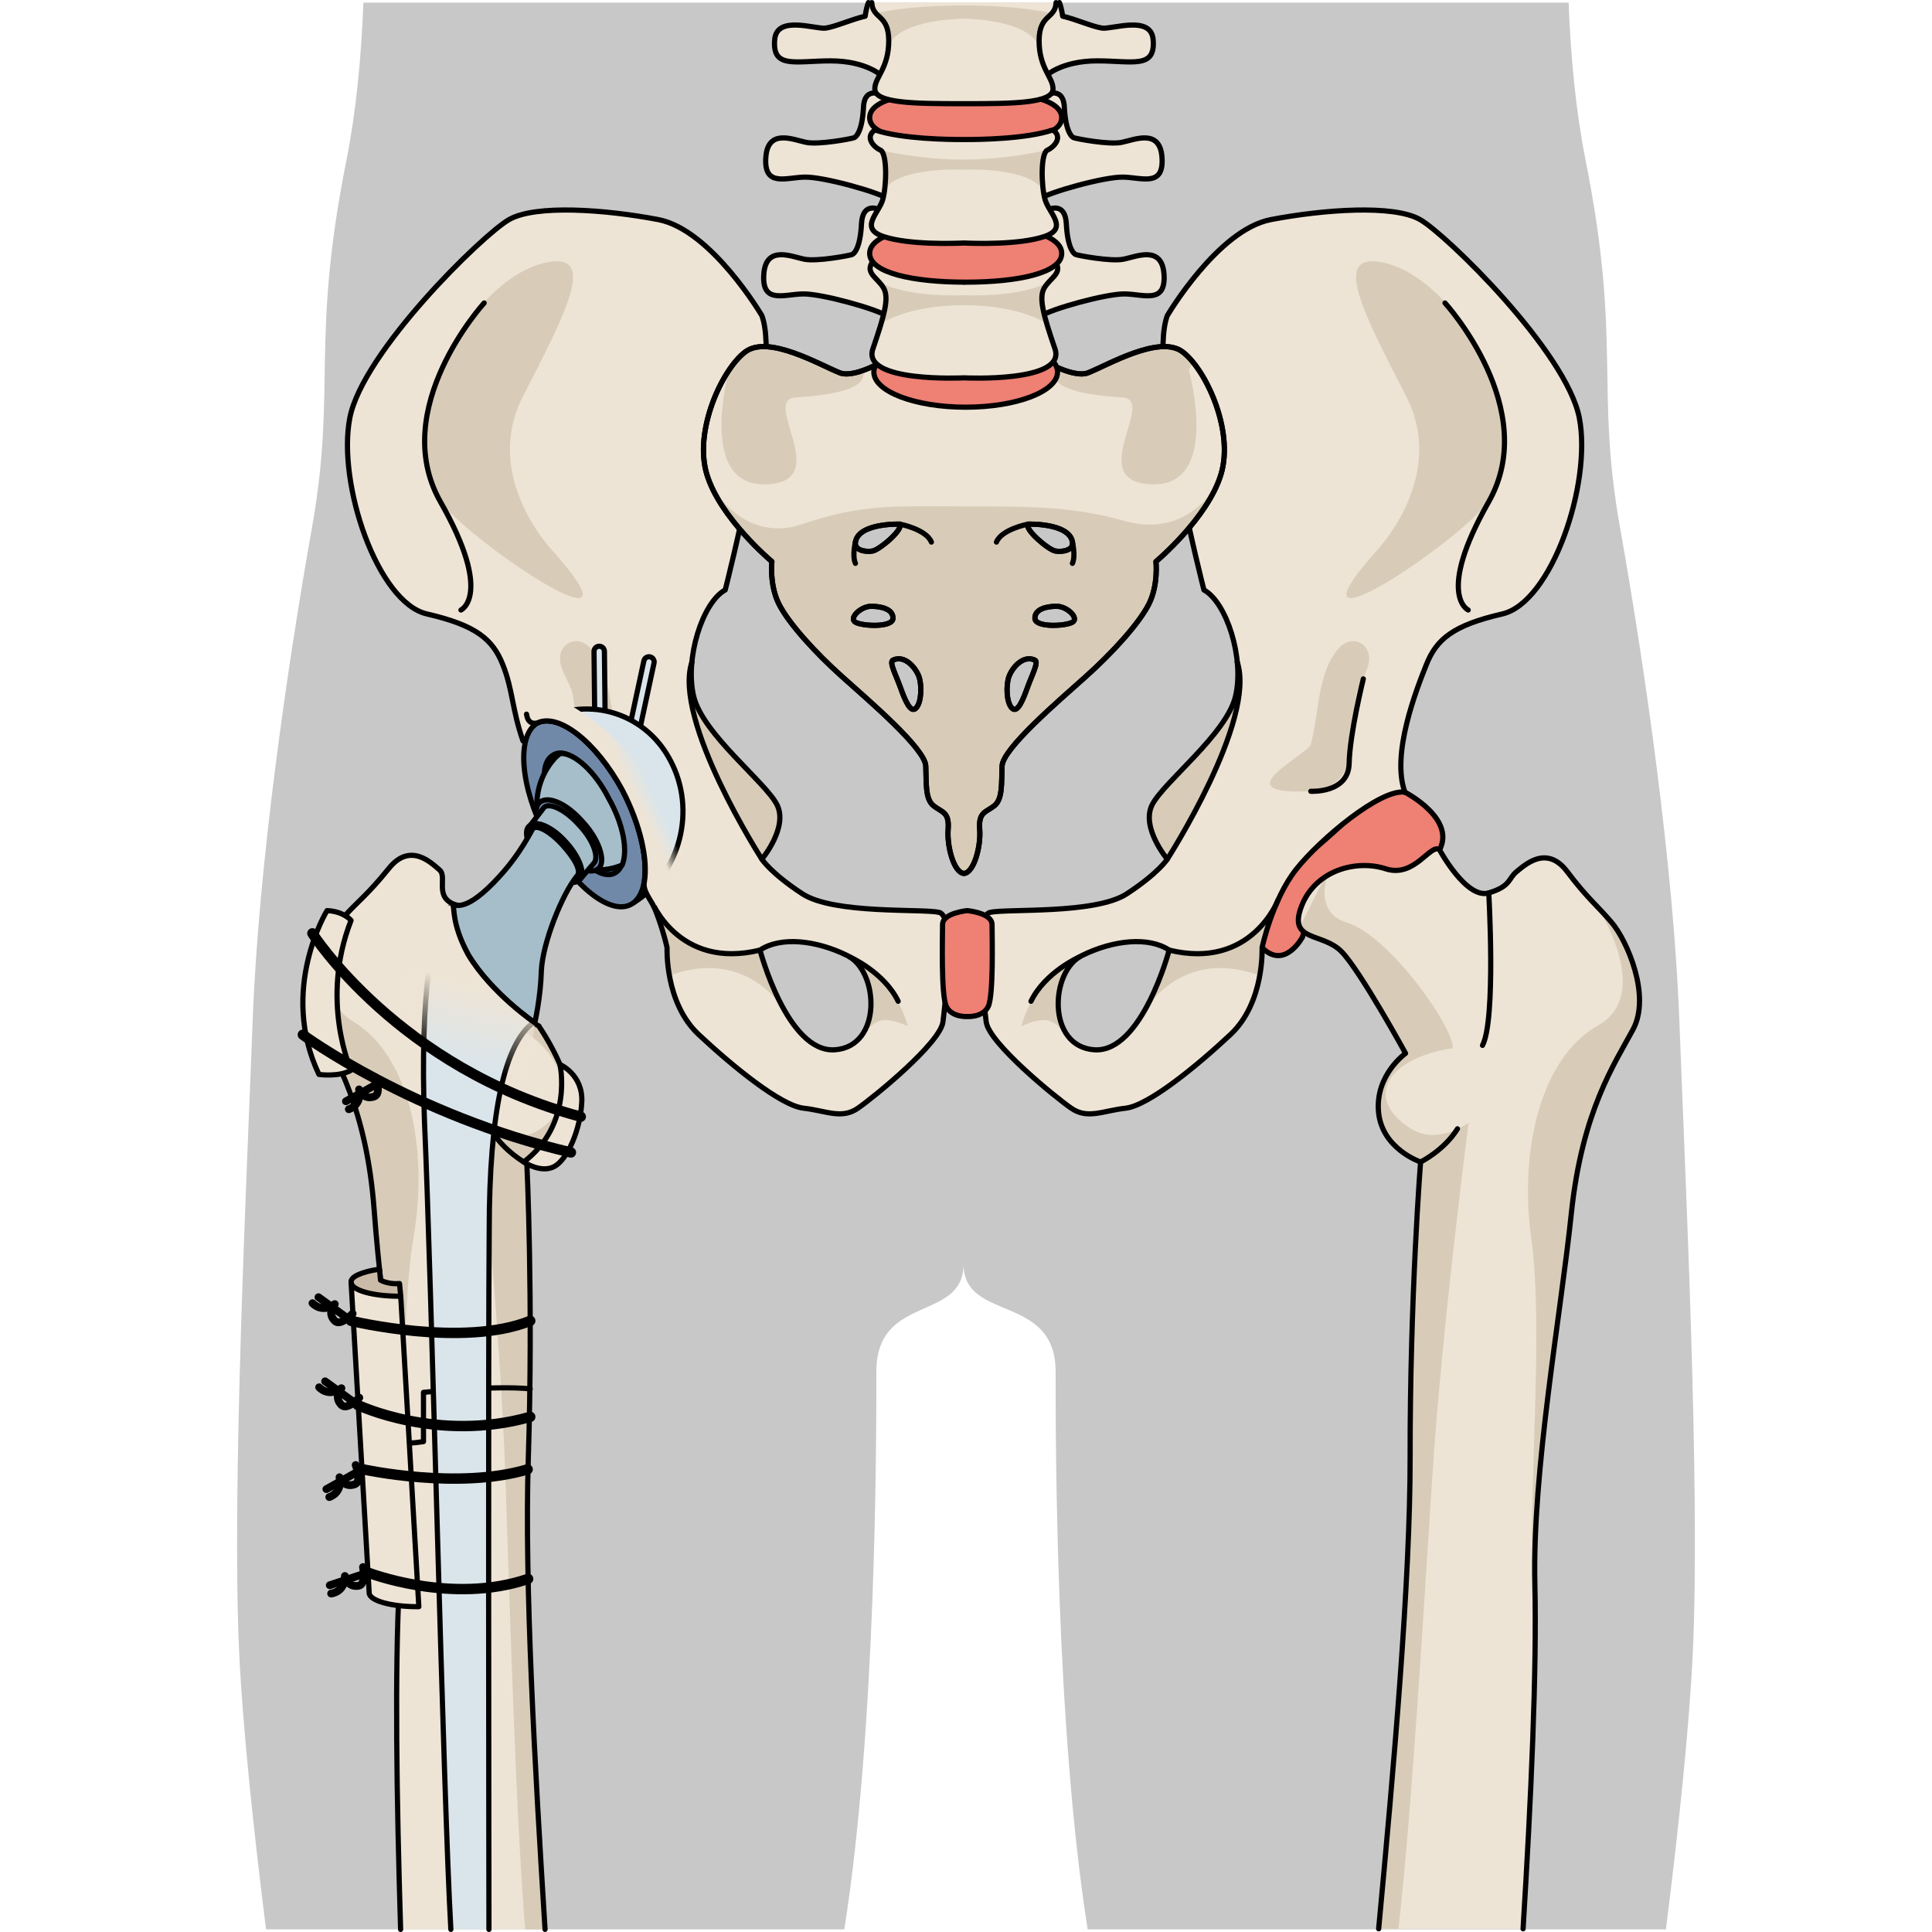 <?xml version="1.0" encoding="utf-8"?>
<!-- Created by: Science Figures, www.sciencefigures.org, Generator: Science Figures Editor -->
<!DOCTYPE svg PUBLIC "-//W3C//DTD SVG 1.1//EN" "http://www.w3.org/Graphics/SVG/1.1/DTD/svg11.dtd">
<svg version="1.1" id="Layer_1" xmlns="http://www.w3.org/2000/svg" xmlns:xlink="http://www.w3.org/1999/xlink" 
	 width="800px" height="800px" viewBox="0 0 280.561 371.819" enable-background="new 0 0 280.561 371.819"
	 xml:space="preserve">
<g>
	<path id="changecolor_229_" fill="#C8C8C8" d="M5.572,371.315h111.289c6.167-39.051,6.168-93.791,6.168-107.316
		c0-15.116,16.777-9.518,16.777-20.72c0,11.202,17.723,5.604,17.723,20.72c0,13.525-0.004,68.266,6.168,107.316h111.29
		c2.442-19.432,4.511-39.12,5.168-53.273c1.475-31.597-1.472-91.57-2.579-121.371c-1.106-29.806-6.641-68.23-11.428-95.164
		c-4.793-26.928,0.369-35.553-6.639-70.739c-1.856-9.325-2.853-19.659-3.255-30.265H24.306c-0.4,10.605-1.396,20.94-3.253,30.265
		c-7.005,35.188-1.851,43.811-6.636,70.739c-4.797,26.934-10.33,65.358-11.431,95.164c-1.108,29.801-4.052,89.774-2.585,121.371
		C1.064,332.195,3.13,351.884,5.572,371.315z"/>
	<g>
		<g>
			<path fill="#EEE4D5" d="M26.387,232.956c1.453,19.709,6.019,49.951,4.844,71.764c-0.899,16.697-0.538,41.123,0.238,66.597h27.797
				c-1.938-31.009-3.983-66.628-3.227-90.353c0.98-30.799-0.271-56.985-0.271-56.985s7.532-2.272,8.4-9.404
				c0.869-7.129-6.077-17.062-6.077-17.062s0.011-0.019,0.021-0.035c-0.633-0.347-1.239-0.739-1.786-1.237
				c-2.287-2.098-4.027-5.016-5.327-7.807c-1.262-2.709-1.744-8.207-2.38-10.777c-0.547-2.208-3.656-1.759-5.159-3.406
				c-0.477,0.071-0.944,0.049-1.399-0.105c-4.273-1.43-1.505-5.356-3.099-6.724c-1.591-1.367-5.637-5.409-9.749-0.301
				c-4.114,5.11-5.928,6.28-8.905,9.581c-2.978,3.3-8.052,13.806-4.724,20.474C18.913,203.839,24.935,213.25,26.387,232.956z"/>
			<path fill="#D8CCB9" d="M33.95,238.208c3.008-17.58-0.957-35.195-11.589-41.606c-10.632-6.409,0.854-22.904,0.854-22.904l0,0
				c-0.928,0.915-1.844,1.821-2.907,3.003c-2.978,3.3-8.052,13.804-4.724,20.472c3.328,6.666,9.351,16.078,10.803,35.785
				c1.453,19.708,6.02,49.951,4.844,71.762c-0.067,1.256-0.114,2.557-0.146,3.896c0.215-0.754,0.38-1.615,0.471-2.632
				C33.154,288.237,30.944,255.79,33.95,238.208z"/>
			<path fill="#D8CCB9" d="M57.759,217.642c-5.232,3.036-11.022-1.507-11.022-1.507s3.888,39.271,4.883,67.765
				c0.909,26.005,1.923,63.716,3.818,87.417h3.828c-1.938-31.009-3.983-66.628-3.227-90.353c0.98-30.799-0.271-56.985-0.271-56.985
				s7.532-2.272,8.4-9.404c0.869-7.129-6.077-17.062-6.077-17.062s0.011-0.019,0.021-0.035c-0.633-0.347-1.239-0.739-1.786-1.237
				c-1.847-1.692-3.331-3.922-4.521-6.186c-1.722,2.684-2.801,4.963-2.811,6.179C61.572,198.485,67.351,212.073,57.759,217.642z"/>
			<path fill="none" stroke="#000000" stroke-linecap="round" stroke-linejoin="round" stroke-miterlimit="10" d="M59.266,371.316
				c-1.938-31.009-3.983-66.628-3.227-90.353c0.98-30.799-0.271-56.985-0.271-56.985s7.532-2.272,8.4-9.404
				c0.869-7.129-6.077-17.062-6.077-17.062s0.011-0.019,0.021-0.035c-0.633-0.347-1.239-0.739-1.786-1.237
				c-2.287-2.098-4.027-5.016-5.327-7.807c-1.262-2.709-1.744-8.207-2.38-10.777c-0.547-2.208-3.656-1.759-5.159-3.406
				c-0.477,0.071-0.944,0.049-1.399-0.105c-4.273-1.43-1.505-5.356-3.099-6.724c-1.591-1.367-5.637-5.409-9.749-0.301
				c-4.114,5.11-5.928,6.28-8.905,9.581c-2.978,3.3-8.052,13.806-4.724,20.474c3.328,6.666,9.351,16.076,10.803,35.783
				c1.453,19.708,6.019,49.951,4.844,71.764c-0.899,16.697-0.538,41.124,0.238,66.598"/>
			<path fill="none" stroke="#000000" stroke-linecap="round" stroke-linejoin="round" stroke-miterlimit="10" d="M42.061,174.144
				c0,0-0.01,21.908,2.455,26.98"/>
			<path fill="none" stroke="#000000" stroke-linecap="round" stroke-linejoin="round" stroke-miterlimit="10" d="M55.77,223.979
				c0,0-4.444-2.356-6.922-6.613"/>
		</g>
		<g>
			<g>
				<g>
					<path fill="#EEE4D5" d="M135.118,175.592c-3.163-0.751-20.26,0.399-26.341-3.583c-6.081-3.98-7.782-6.658-7.782-6.658
						s5.105-6.081,2.918-10.46c-2.188-4.378-14.354-13.623-16.057-20.92c-1.702-7.298,1.702-18.002,6.082-20.436
						c0,0,10.948-42.33,7.057-52.79c0,0-9.73-16.542-19.949-18.487c-10.218-1.946-23.597-2.918-28.704,0
						c-5.109,2.918-28.218,25.543-30.652,38.191c-2.433,12.651,5.352,35.52,14.839,37.707c9.486,2.19,12.65,4.864,14.597,9.732
						c1.945,4.864,2.225,8.566,3.895,14.704c4.623-0.73,16.539,18.865,21.162,24.704c4.624,5.838,6.568,15.082,6.568,15.082
						s-0.486,10.567,6.081,16.719c6.568,6.149,15.812,13.688,20.191,14.178c4.379,0.486,7.298,2.189,10.46,0
						c3.161-2.189,15.88-12.575,16.363-16.623C136.332,192.599,138.277,176.344,135.118,175.592z M115.04,202.034
						c-9.167,0.632-14.407-19.185-14.407-19.185c3.93-2.621,10.696-1.964,16.81,1.055
						C123.554,186.927,124.208,201.405,115.04,202.034z"/>
					<path fill="#D8CCB9" d="M100.995,165.352c0,0,5.105-6.081,2.918-10.46c-2.188-4.378-14.354-13.623-16.057-20.92
						c-0.471-2.014-0.54-4.29-0.316-6.579C83.798,138.635,100.995,165.352,100.995,165.352z"/>
					<g>
						<path fill="#D8CCB9" d="M83.2,187.746c12.525-4.531,19.452,2.778,22.019,6.47c-2.919-5.197-4.514-11.098-4.579-11.344
							c-2.751,0.456-5.783,1.114-9.074,0.673c-7.771-1.045-11.235-8.878-11.235-8.878h-0.028c1.691,4.121,2.448,7.712,2.448,7.712
							S82.649,184.68,83.2,187.746z"/>
						<path fill="#D8CCB9" d="M115.798,183.158l-0.006,0.004c0.554,0.229,1.104,0.474,1.648,0.742
							c4.941,2.443,6.313,12.376,1.811,16.421l0.002-0.002c3.185-2.787,3.39-5.694,9.846-2.827
							C125.871,186.142,115.798,183.158,115.798,183.158z"/>
						<polygon fill="#D8CCB9" points="106.389,196.144 106.382,196.134 106.389,196.147 						"/>
					</g>
					<path fill="#D8CCB9" d="M64.125,123.604c-1.412,0.566-2.373,2.201-1.828,4.345c0.563,2.229,2.031,3.865,2.4,6.274
						c0.472,3.038,0.689,6.142,1.021,9.201c0.566,5.213,1.628,9.463,11.776,8.856c10.148-0.604-3.588-7.161-4.119-9.062
						c-1.604-5.724-1.19-13.781-5.39-18.479C66.791,123.403,65.299,123.133,64.125,123.604z"/>
					<path fill="#D8CCB9" d="M61.06,106.37c0,0-14.14-14.268-6.046-30.073c8.093-15.806,14.522-27.776,4.611-25.812
						c-9.913,1.969-18.854,15.018-20.971,22.286c-2.115,7.267-3.594,15.942,0,22.913C42.25,102.65,80.443,128.409,61.06,106.37z"/>
					<path fill="none" stroke="#000000" stroke-linecap="round" stroke-linejoin="round" stroke-miterlimit="10" d="
						M135.118,175.592c-3.163-0.751-20.26,0.399-26.341-3.583c-6.081-3.98-7.782-6.658-7.782-6.658s5.105-6.081,2.918-10.46
						c-2.188-4.378-14.354-13.623-16.057-20.92c-1.702-7.298,1.702-18.002,6.082-20.436c0,0,10.948-42.33,7.057-52.79
						c0,0-9.73-16.542-19.949-18.487c-10.218-1.946-23.597-2.918-28.704,0c-5.109,2.918-28.218,25.543-30.652,38.191
						c-2.433,12.651,5.352,35.52,14.839,37.707c9.486,2.19,12.65,4.864,14.597,9.732c1.945,4.864,1.765,8.566,3.895,14.704
						c4.623-0.73,16.539,18.865,21.162,24.704c4.624,5.838,6.568,15.082,6.568,15.082s-0.486,10.567,6.081,16.719
						c6.568,6.149,15.812,13.688,20.191,14.178c4.379,0.486,7.298,2.189,10.46,0c3.161-2.189,15.88-12.575,16.363-16.623
						C136.332,192.599,138.277,176.344,135.118,175.592z M115.04,202.034c-9.167,0.632-14.407-19.185-14.407-19.185
						c3.93-2.621,10.696-1.964,16.81,1.055C123.554,186.927,124.208,201.405,115.04,202.034z"/>
					<path fill="none" stroke="#000000" stroke-linecap="round" stroke-linejoin="round" stroke-miterlimit="10" d="M47.55,58.308
						c0,0-18.595,20.363-8.4,38.294c10.194,17.93,3.934,20.795,3.934,20.795"/>
					<path fill="none" stroke="#000000" stroke-linecap="round" stroke-linejoin="round" stroke-miterlimit="10" d="
						M100.995,165.352c0,0-17.198-26.721-13.455-37.96"/>
					<path fill="none" stroke="#000000" stroke-linecap="round" stroke-linejoin="round" stroke-miterlimit="10" d="M79.681,173.231
						c0,0,5.118,13.479,20.951,9.619"/>
					<path fill="none" stroke="#000000" stroke-linecap="round" stroke-linejoin="round" stroke-miterlimit="10" d="
						M117.906,184.164c0,0,6.601,2.916,9.32,8.533"/>
					<g>
						<path fill="#EE8074" d="M224.754,152.458c0,0,10.463,5.352,6.325,11.68c-4.135,6.324-10.946,3.405-10.946,3.405
							s-6.567,0.486-9.975,3.163c-3.406,2.675-5.108,9.612-5.108,9.612s-3.406,6.441-7.785,2.063
							c-4.377-4.376,3.26-13.35,10.773-19.615C215.549,156.5,218.915,151.239,224.754,152.458z"/>
						<path fill="none" stroke="#000000" stroke-linecap="round" stroke-linejoin="round" stroke-miterlimit="10" d="
							M224.754,152.458c0,0,10.463,5.352,6.325,11.68c-4.135,6.324-10.946,3.405-10.946,3.405s-6.567,0.486-9.975,3.163
							c-3.406,2.675-5.108,9.612-5.108,9.612s-3.406,6.441-7.785,2.063c-4.377-4.376,3.26-13.35,10.773-19.615
							C215.549,156.5,218.915,151.239,224.754,152.458z"/>
						<path fill="#EEE4D5" d="M144.167,196.653c0.484,4.048,13.202,14.434,16.363,16.623c3.164,2.189,6.082,0.486,10.462,0
							c4.379-0.488,13.622-8.027,20.19-14.178c6.568-6.151,6.08-16.719,6.08-16.719s1.946-9.244,6.569-15.082
							c4.624-5.839,16.298-15.569,20.921-14.839c-2.674-7.297,2.189-19.704,4.135-24.569c1.946-4.867,5.109-7.542,14.598-9.732
							c9.488-2.188,17.271-25.055,14.838-37.706c-2.434-12.647-25.543-35.273-30.65-38.191c-5.109-2.919-18.488-1.947-28.707,0
							c-10.216,1.946-19.945,18.488-19.945,18.488c-3.896,10.46,7.054,52.79,7.054,52.79c4.379,2.432,7.786,13.137,6.083,20.436
							c-1.704,7.297-13.867,16.542-16.055,20.919c-2.188,4.378,2.918,10.46,2.918,10.46s-1.705,2.677-7.785,6.659
							c-6.082,3.979-23.176,2.83-26.338,3.582C141.734,176.344,143.681,192.599,144.167,196.653z M162.573,183.905
							c6.111-3.018,12.879-3.675,16.807-1.056c0,0-5.238,19.816-14.406,19.187C155.804,201.405,156.46,186.927,162.573,183.905z"/>
						<path fill="#D8CCB9" d="M179.021,165.352c0,0-5.106-6.081-2.918-10.46c2.188-4.378,14.351-13.623,16.055-20.92
							c0.469-2.014,0.539-4.29,0.318-6.579C196.213,138.635,179.021,165.352,179.021,165.352z"/>
						<g>
							<path fill="#D8CCB9" d="M196.813,187.746c-12.526-4.531-19.451,2.778-22.018,6.47c2.916-5.197,4.512-11.098,4.579-11.344
								c2.749,0.456,5.78,1.114,9.071,0.673c7.771-1.045,11.236-8.878,11.236-8.878h0.028c-1.688,4.121-2.448,7.712-2.448,7.712
								S197.362,184.68,196.813,187.746z"/>
							<path fill="#D8CCB9" d="M164.215,183.158l0.007,0.004c-0.554,0.229-1.104,0.474-1.648,0.742
								c-4.943,2.443-6.313,12.376-1.812,16.421v-0.002c-3.185-2.787-3.392-5.694-9.846-2.827
								C154.144,186.142,164.215,183.158,164.215,183.158z"/>
							<polygon fill="#D8CCB9" points="173.624,196.144 173.629,196.134 173.625,196.147 							"/>
						</g>
						<path fill="#D8CCB9" d="M215.89,123.604c1.412,0.566,2.371,2.201,1.826,4.345c-0.564,2.229-2.029,3.865-2.402,6.274
							c-0.471,3.038-0.687,6.142-1.018,9.201c-0.568,5.213-1.63,9.463-11.779,8.856c-10.147-0.604,3.59-7.161,4.123-9.062
							c1.6-5.724,1.188-13.781,5.389-18.479C213.222,123.403,214.712,123.133,215.89,123.604z"/>
						<path fill="#D8CCB9" d="M218.955,106.37c0,0,14.14-14.268,6.046-30.073c-8.096-15.806-14.525-27.776-4.611-25.812
							c9.912,1.969,18.853,15.018,20.969,22.285c2.119,7.268,3.595,15.942,0,22.911C237.765,102.65,199.567,128.409,218.955,106.37z
							"/>
						<path fill="none" stroke="#000000" stroke-linecap="round" stroke-linejoin="round" stroke-miterlimit="10" d="
							M144.167,196.653c0.484,4.048,13.202,14.434,16.363,16.623c3.164,2.189,6.082,0.486,10.462,0
							c4.379-0.488,13.622-8.027,20.19-14.178c6.568-6.151,6.08-16.719,6.08-16.719s1.946-9.244,6.569-15.082
							c4.624-5.839,16.298-15.569,20.921-14.839c-2.674-7.297,2.189-19.704,4.135-24.569c1.946-4.867,5.109-7.542,14.598-9.732
							c9.488-2.188,17.271-25.055,14.838-37.706c-2.434-12.647-25.543-35.273-30.65-38.191c-5.109-2.919-18.488-1.947-28.707,0
							c-10.216,1.946-19.945,18.488-19.945,18.488c-3.896,10.46,7.054,52.79,7.054,52.79c4.379,2.432,7.786,13.137,6.083,20.436
							c-1.704,7.297-13.867,16.542-16.055,20.919c-2.188,4.378,2.918,10.46,2.918,10.46s-1.705,2.677-7.785,6.659
							c-6.082,3.979-23.176,2.83-26.338,3.582C141.734,176.344,143.681,192.599,144.167,196.653z M162.573,183.905
							c6.111-3.018,12.879-3.675,16.807-1.056c0,0-5.238,19.816-14.406,19.187C155.804,201.405,156.46,186.927,162.573,183.905z"/>
						<path fill="none" stroke="#000000" stroke-linecap="round" stroke-linejoin="round" stroke-miterlimit="10" d="
							M232.463,58.308c0,0,18.597,20.363,8.397,38.294c-10.192,17.93-3.93,20.795-3.93,20.795"/>
						<path fill="none" stroke="#000000" stroke-linecap="round" stroke-linejoin="round" stroke-miterlimit="10" d="
							M216.747,130.655c0,0-2.609,10.486-2.73,16.27c-0.123,5.785-7.377,5.358-7.377,5.358"/>
						<path fill="none" stroke="#000000" stroke-linecap="round" stroke-linejoin="round" stroke-miterlimit="10" d="
							M179.021,165.352c0,0,17.194-26.721,13.453-37.96"/>
						<path fill="none" stroke="#000000" stroke-linecap="round" stroke-linejoin="round" stroke-miterlimit="10" d="
							M200.334,173.231c0,0-5.118,13.479-20.954,9.619"/>
						<path fill="none" stroke="#000000" stroke-linecap="round" stroke-linejoin="round" stroke-miterlimit="10" d="
							M162.108,184.164c0,0-6.603,2.916-9.32,8.533"/>
					</g>
					<path fill="#EE8074" d="M140.532,195.632c0,0,2.947,0.218,4.015-1.899c1.067-2.114,0.745-13.55,0.745-15.8
						c0-2.248-4.76-2.683-4.76-2.683s-4.764,0.437-4.764,2.683c0,2.25-0.323,13.686,0.745,15.8
						C137.583,195.85,140.532,195.632,140.532,195.632z"/>
					<path fill="none" stroke="#000000" stroke-linecap="round" stroke-linejoin="round" stroke-miterlimit="10" d="
						M140.532,195.632c0,0,2.947,0.218,4.015-1.899c1.067-2.114,0.745-13.55,0.745-15.8c0-2.248-4.76-2.683-4.76-2.683
						s-4.764,0.437-4.764,2.683c0,2.25-0.323,13.686,0.745,15.8C137.583,195.85,140.532,195.632,140.532,195.632z"/>
				</g>
				<g>
					<g>
						<path fill="#EEE4D5" d="M181.907,67.676c-4.428-3.251-14.305,2.553-18.102,4.062c-3.259,1.294-10.506-3.48-10.506-3.48
							l-13.414-0.119l-13.418,0.119c0,0-7.25,4.774-10.506,3.48c-3.798-1.509-13.669-7.312-18.1-4.062
							c-4.431,3.249-10,15.09-7.47,23.566c2.531,8.473,12.531,16.832,12.531,16.832s-0.506,4.527,1.391,8.244
							c1.9,3.713,6.962,9.288,12.154,13.93c5.188,4.644,15.946,13.816,16.073,17.182c0.128,3.367-0.127,6.387,1.519,7.663
							c1.645,1.277,3.038,1.162,2.784,4.527c-0.251,3.367,1.14,8.358,3.04,8.476c1.898-0.117,3.289-5.108,3.036-8.476
							c-0.253-3.365,1.141-3.25,2.783-4.527c1.646-1.276,1.395-4.296,1.521-7.663c0.125-3.365,10.885-12.538,16.072-17.182
							c5.189-4.643,10.251-10.217,12.148-13.93c1.9-3.717,1.394-8.244,1.394-8.244s10.001-8.357,12.531-16.832
							C191.905,82.766,186.337,70.923,181.907,67.676z M119,104.325c0.607-3.732,8.56-3.453,8.56-3.453
							c0.669,1.058-3.941,4.953-5.281,5.179C120.944,106.271,118.741,105.923,119,104.325z M119,119.746
							c-1.334-0.781,1.033-3.062,3.036-3.062s4.248,0.556,4.188,2.335C126.166,120.804,120.338,120.524,119,119.746z
							 M130.658,136.281c-1.094,1.111-2.188-1.727-3.032-4.064c-0.845-2.34-2.179-4.822-1.399-5.181
							c2.31-1.058,4.368,1.504,4.978,3.121C131.811,131.771,131.75,135.166,130.658,136.281z M152.208,100.872
							c0,0,7.952-0.279,8.561,3.453c0.26,1.598-1.941,1.945-3.277,1.726C156.155,105.825,151.542,101.93,152.208,100.872z
							 M152.144,132.217c-0.845,2.338-1.938,5.176-3.029,4.064c-1.094-1.115-1.156-4.511-0.547-6.124
							c0.606-1.617,2.666-4.179,4.975-3.121C154.323,127.395,152.989,129.877,152.144,132.217z M160.769,119.746
							c-1.338,0.778-7.164,1.058-7.225-0.726c-0.062-1.781,2.184-2.337,4.188-2.337S162.103,118.966,160.769,119.746z"/>
						<g>
							<path fill="#D8CCB9" d="M181.907,67.676c-4.428-3.251-14.305,2.553-18.102,4.062c-1.43,0.568-3.629-0.033-5.648-0.892
								c-0.236,0.119-0.469,0.234-0.704,0.355c-1.36,3.703,6.265,4.888,12.95,5.297c6.688,0.407-7.58,16.358,5.723,16.719
								c13.301,0.361,7.036-22.016,7.036-22.016l0.802-1.505C183.272,68.856,182.578,68.167,181.907,67.676z"/>
							<path fill="#D8CCB9" d="M107.455,76.498c6.626-0.404,14.164-1.573,12.979-5.194c-1.659,0.588-3.312,0.893-4.473,0.434
								c-3.798-1.509-13.669-7.312-18.1-4.062c-1.036,0.759-2.129,1.988-3.171,3.526l0,0c0,0-6.26,22.376,7.04,22.016
								C115.034,92.857,100.765,76.907,107.455,76.498z"/>
						</g>
						<path fill="#D8CCB9" d="M188.626,93.266c-2.363,3.671-7.902,9.724-17.65,7.029c-9.711-2.687-16.703-2.85-30.759-2.85
							c-14.052,0-19.835-0.498-31.427,3.422c-11.53,3.898-17.607-7.528-17.67-7.65c3.309,7.751,11.805,14.856,11.805,14.856
							s-0.506,4.527,1.391,8.244c1.9,3.712,6.962,9.288,12.154,13.931c5.188,4.644,15.946,13.814,16.073,17.18
							c0.128,3.369-0.127,6.387,1.519,7.664c1.645,1.276,3.038,1.162,2.784,4.526c-0.251,3.369,1.14,8.36,3.04,8.476
							c1.898-0.115,3.289-5.106,3.036-8.476c-0.253-3.364,1.142-3.25,2.783-4.526c1.646-1.277,1.394-4.295,1.521-7.664
							c0.125-3.365,10.887-12.538,16.073-17.18c5.19-4.644,10.251-10.219,12.149-13.931c1.9-3.717,1.393-8.244,1.393-8.244
							S185.3,100.998,188.626,93.266z M119,104.325c0.607-3.732,8.56-3.453,8.56-3.453c0.669,1.058-3.941,4.953-5.281,5.179
							C120.944,106.271,118.741,105.923,119,104.325z M119,119.746c-1.334-0.781,1.033-3.062,3.036-3.062s4.248,0.556,4.188,2.335
							C126.166,120.804,120.338,120.524,119,119.746z M130.658,136.281c-1.094,1.111-2.188-1.727-3.032-4.064
							c-0.845-2.34-2.179-4.822-1.399-5.181c2.31-1.058,4.368,1.504,4.978,3.121C131.811,131.771,131.75,135.166,130.658,136.281z
							 M152.208,100.872c0,0,7.952-0.279,8.561,3.453c0.26,1.598-1.941,1.945-3.277,1.726
							C156.155,105.825,151.542,101.93,152.208,100.872z M152.144,132.217c-0.845,2.338-1.938,5.176-3.029,4.064
							c-1.094-1.115-1.156-4.511-0.547-6.124c0.606-1.617,2.666-4.179,4.975-3.121C154.323,127.395,152.989,129.877,152.144,132.217
							z M160.769,119.746c-1.338,0.778-7.164,1.058-7.225-0.726c-0.062-1.781,2.184-2.337,4.188-2.337
							S162.103,118.966,160.769,119.746z"/>
						<path fill="none" stroke="#000000" stroke-linecap="round" stroke-linejoin="round" stroke-miterlimit="10" d="
							M181.907,67.676c-4.428-3.251-14.305,2.553-18.102,4.062c-3.259,1.294-10.506-3.48-10.506-3.48l-13.414-0.119l-13.418,0.119
							c0,0-7.25,4.774-10.506,3.48c-3.798-1.509-13.669-7.312-18.1-4.062c-4.431,3.249-10,15.09-7.47,23.566
							c2.531,8.473,12.531,16.832,12.531,16.832s-0.506,4.527,1.391,8.244c1.9,3.713,6.962,9.288,12.154,13.93
							c5.188,4.644,15.946,13.816,16.073,17.182c0.128,3.367-0.127,6.387,1.519,7.663c1.645,1.277,3.038,1.162,2.784,4.527
							c-0.251,3.367,1.14,8.358,3.04,8.476c1.898-0.117,3.289-5.108,3.036-8.476c-0.253-3.365,1.141-3.25,2.783-4.527
							c1.646-1.276,1.395-4.296,1.521-7.663c0.125-3.365,10.885-12.538,16.072-17.182c5.189-4.643,10.251-10.217,12.148-13.93
							c1.9-3.717,1.394-8.244,1.394-8.244s10.001-8.357,12.531-16.832C191.905,82.766,186.337,70.923,181.907,67.676z M119,104.325
							c0.607-3.732,8.56-3.453,8.56-3.453c0.669,1.058-3.941,4.953-5.281,5.179C120.944,106.271,118.741,105.923,119,104.325z
							 M119,119.746c-1.334-0.781,1.033-3.062,3.036-3.062s4.248,0.556,4.188,2.335C126.166,120.804,120.338,120.524,119,119.746z
							 M130.658,136.281c-1.094,1.111-2.188-1.727-3.032-4.064c-0.845-2.34-2.179-4.822-1.399-5.181
							c2.31-1.058,4.368,1.504,4.978,3.121C131.811,131.771,131.75,135.166,130.658,136.281z M152.208,100.872
							c0,0,7.952-0.279,8.561,3.453c0.26,1.598-1.941,1.945-3.277,1.726C156.155,105.825,151.542,101.93,152.208,100.872z
							 M152.144,132.217c-0.845,2.338-1.938,5.176-3.029,4.064c-1.094-1.115-1.156-4.511-0.547-6.124
							c0.606-1.617,2.666-4.179,4.975-3.121C154.323,127.395,152.989,129.877,152.144,132.217z M160.769,119.746
							c-1.338,0.778-7.164,1.058-7.225-0.726c-0.062-1.781,2.184-2.337,4.188-2.337S162.103,118.966,160.769,119.746z"/>
						<path fill="none" stroke="#000000" stroke-linecap="round" stroke-linejoin="round" stroke-miterlimit="10" d="
							M181.907,67.676c-4.428-3.251-14.305,2.553-18.102,4.062c-3.259,1.294-10.506-3.48-10.506-3.48l-13.414-0.119l-13.418,0.119
							c0,0-7.25,4.774-10.506,3.48c-3.798-1.509-13.669-7.312-18.1-4.062c-4.431,3.249-10,15.09-7.47,23.566
							c2.531,8.473,12.531,16.832,12.531,16.832s-0.506,4.527,1.391,8.244c1.9,3.713,6.962,9.288,12.154,13.93
							c5.188,4.644,15.946,13.816,16.073,17.182c0.128,3.367-0.127,6.387,1.519,7.663c1.645,1.277,3.038,1.162,2.784,4.527
							c-0.251,3.367,1.14,8.358,3.04,8.476c1.898-0.117,3.289-5.108,3.036-8.476c-0.253-3.365,1.141-3.25,2.783-4.527
							c1.646-1.276,1.395-4.296,1.521-7.663c0.125-3.365,10.885-12.538,16.072-17.182c5.189-4.643,10.251-10.217,12.148-13.93
							c1.9-3.717,1.394-8.244,1.394-8.244s10.001-8.357,12.531-16.832C191.905,82.766,186.337,70.923,181.907,67.676z M119,104.325
							c0.607-3.732,8.56-3.453,8.56-3.453c0.669,1.058-3.941,4.953-5.281,5.179C120.944,106.271,118.741,105.923,119,104.325z
							 M119,119.746c-1.334-0.781,1.033-3.062,3.036-3.062s4.248,0.556,4.188,2.335C126.166,120.804,120.338,120.524,119,119.746z
							 M130.658,136.281c-1.094,1.111-2.188-1.727-3.032-4.064c-0.845-2.34-2.179-4.822-1.399-5.181
							c2.31-1.058,4.368,1.504,4.978,3.121C131.811,131.771,131.75,135.166,130.658,136.281z M152.208,100.872
							c0,0,7.952-0.279,8.561,3.453c0.26,1.598-1.941,1.945-3.277,1.726C156.155,105.825,151.542,101.93,152.208,100.872z
							 M152.144,132.217c-0.845,2.338-1.938,5.176-3.029,4.064c-1.094-1.115-1.156-4.511-0.547-6.124
							c0.606-1.617,2.666-4.179,4.975-3.121C154.323,127.395,152.989,129.877,152.144,132.217z M160.769,119.746
							c-1.338,0.778-7.164,1.058-7.225-0.726c-0.062-1.781,2.184-2.337,4.188-2.337S162.103,118.966,160.769,119.746z"/>
						<path fill="#EEE4D5" d="M124.652,18.458c0,0-3.874-2.232-4.096,2.131c-0.223,4.361-1.265,5.726-1.856,5.928
							c-0.596,0.207-6.689,1.364-9.143,0.889c-2.452-0.479-7.433-2.796-7.804,2.93c-0.37,5.725,3.865,3.813,7.508,3.75
							c3.64-0.068,14.342,2.929,16.273,4.294C127.468,39.742,130.078,22.343,124.652,18.458z"/>
						<path fill="#EEE4D5" d="M155.104,18.458c0,0,3.875-2.232,4.097,2.131c0.222,4.361,1.264,5.726,1.858,5.928
							c0.594,0.207,6.689,1.364,9.143,0.889c2.449-0.479,7.43-2.796,7.803,2.93c0.371,5.725-3.863,3.813-7.509,3.75
							c-3.64-0.068-14.341,2.929-16.272,4.294C152.289,39.742,149.683,22.343,155.104,18.458z"/>
						<path fill="none" stroke="#000000" stroke-linecap="round" stroke-linejoin="round" stroke-miterlimit="10" d="
							M124.652,18.458c0,0-3.874-2.232-4.096,2.131c-0.223,4.361-1.265,5.726-1.856,5.928c-0.596,0.207-6.689,1.364-9.143,0.889
							c-2.452-0.479-7.433-2.796-7.804,2.93c-0.37,5.725,3.865,3.813,7.508,3.75c3.64-0.068,14.342,2.929,16.273,4.294
							C127.468,39.742,130.078,22.343,124.652,18.458z"/>
						<path fill="none" stroke="#000000" stroke-linecap="round" stroke-linejoin="round" stroke-miterlimit="10" d="
							M155.104,18.458c0,0,3.875-2.232,4.097,2.131c0.222,4.361,1.264,5.726,1.858,5.928c0.594,0.207,6.689,1.364,9.143,0.889
							c2.449-0.479,7.43-2.796,7.803,2.93c0.371,5.725-3.863,3.813-7.509,3.75c-3.64-0.068-14.341,2.929-16.272,4.294
							C152.289,39.742,149.683,22.343,155.104,18.458z"/>
						<path fill="#EEE4D5" d="M123.588,40.341c0,0-3.199-1.633-3.42,2.728c-0.223,4.363-1.265,5.724-1.859,5.932
							c-0.593,0.204-6.687,1.361-9.139,0.885c-2.452-0.478-7.432-2.794-7.804,2.932c-0.372,5.724,3.863,3.819,7.505,3.748
							c3.643-0.068,14.342,2.932,16.274,4.297C127.079,62.222,129.014,44.227,123.588,40.341z"/>
						<path fill="#EEE4D5" d="M156.17,40.341c0,0,3.195-1.633,3.42,2.728c0.224,4.363,1.265,5.724,1.856,5.932
							c0.596,0.204,6.689,1.361,9.141,0.885c2.454-0.478,7.436-2.794,7.803,2.932c0.373,5.724-3.861,3.819-7.502,3.748
							c-3.643-0.068-14.345,2.932-16.277,4.297C152.679,62.222,150.746,44.227,156.17,40.341z"/>
						<path fill="none" stroke="#000000" stroke-linecap="round" stroke-linejoin="round" stroke-miterlimit="10" d="
							M123.588,40.341c0,0-3.199-1.633-3.42,2.728c-0.223,4.363-1.265,5.724-1.859,5.932c-0.593,0.204-6.687,1.361-9.139,0.885
							c-2.452-0.478-7.432-2.794-7.804,2.932c-0.372,5.724,3.863,3.819,7.505,3.748c3.643-0.068,14.342,2.932,16.274,4.297
							C127.079,62.222,129.014,44.227,123.588,40.341z"/>
						<path fill="none" stroke="#000000" stroke-linecap="round" stroke-linejoin="round" stroke-miterlimit="10" d="M156.17,40.341
							c0,0,3.195-1.633,3.42,2.728c0.224,4.363,1.265,5.724,1.856,5.932c0.596,0.204,6.689,1.361,9.141,0.885
							c2.454-0.478,7.436-2.794,7.803,2.932c0.373,5.724-3.861,3.819-7.502,3.748c-3.643-0.068-14.345,2.932-16.277,4.297
							C152.679,62.222,150.746,44.227,156.17,40.341z"/>
						<path fill="#EE8074" d="M158.7,22.646c0,3.73-8.274,4.715-18.482,4.715c-10.205,0-18.477-0.984-18.477-4.715
							c0-3.733,8.271-5.124,18.477-5.124C150.425,17.522,158.7,18.913,158.7,22.646z"/>
						<path fill="none" stroke="#000000" stroke-linecap="round" stroke-linejoin="round" stroke-miterlimit="10" d="M158.7,22.646
							c0,3.73-8.274,4.715-18.482,4.715c-10.205,0-18.477-0.984-18.477-4.715c0-3.733,8.271-5.124,18.477-5.124
							C150.425,17.522,158.7,18.913,158.7,22.646z"/>
						<path fill="#EE8074" d="M157.894,71.605c0,3.732-7.916,6.76-17.677,6.76c-9.76,0-17.67-3.028-17.67-6.76
							c0-3.731,7.91-6.755,17.67-6.755C149.978,64.848,157.894,67.874,157.894,71.605z"/>
						<path fill="none" stroke="#000000" stroke-linecap="round" stroke-linejoin="round" stroke-miterlimit="10" d="
							M157.894,71.605c0,3.732-7.916,6.76-17.677,6.76c-9.76,0-17.67-3.028-17.67-6.76c0-3.731,7.91-6.755,17.67-6.755
							C149.978,64.848,157.894,67.874,157.894,71.605z"/>
						<path fill="#EEE4D5" d="M155.353,55.405c1.117-1.907,3.483-2.796,2.225-4.841c-4.135-0.746-17.584,3.684-17.697,3.721
							c-0.113-0.037-13.561-4.466-17.699-3.721c-1.257,2.044,1.11,2.934,2.224,4.841c1.116,1.911,0.194,5.182-2.047,11.744
							c-2.226,6.524,17.298,5.579,17.522,5.567c0.223,0.012,19.75,0.957,17.523-5.567C155.162,60.587,154.239,57.316,155.353,55.405
							z"/>
						<path fill="#D8CCB9" d="M155.353,55.405c0.237-0.407,0.532-0.766,0.84-1.102c-5.881,3.071-16.087,2.504-16.307,2.491l0,0
							h-0.007h-0.006l0,0c-0.224,0.013-10.429,0.58-16.308-2.491c0.307,0.334,0.603,0.694,0.837,1.102
							c0.799,1.365,0.551,3.438-0.475,6.903l0.002,0.002c0,0,4.885-3.562,15.948-3.562c11.062,0,15.951,3.562,15.951,3.562v-0.002
							C154.804,58.844,154.556,56.771,155.353,55.405z"/>
						<path fill="none" stroke="#000000" stroke-linecap="round" stroke-linejoin="round" stroke-miterlimit="10" d="
							M155.353,55.405c1.117-1.907,3.483-2.796,2.225-4.841c-4.135-0.746-17.584,3.684-17.697,3.721
							c-0.113-0.037-13.561-4.466-17.699-3.721c-1.257,2.044,1.11,2.934,2.224,4.841c1.116,1.911,0.194,5.182-2.047,11.744
							c-2.226,6.524,17.298,5.579,17.522,5.567c0.223,0.012,19.75,0.957,17.523-5.567C155.162,60.587,154.239,57.316,155.353,55.405
							z"/>
						<path fill="#EE8074" d="M158.7,48.773c0,3.732-8.274,5.531-18.482,5.531c-10.205,0-18.477-1.798-18.477-5.531
							s8.271-5.532,18.477-5.532C150.425,43.241,158.7,45.04,158.7,48.773z"/>
						<path fill="none" stroke="#000000" stroke-linecap="round" stroke-linejoin="round" stroke-miterlimit="10" d="M158.7,48.773
							c0,3.732-8.274,5.531-18.482,5.531c-10.205,0-18.477-1.798-18.477-5.531s8.271-5.532,18.477-5.532
							C150.425,43.241,158.7,45.04,158.7,48.773z"/>
						<path fill="#EEE4D5" d="M155.951,28.89c1.338-0.613,3.045-2.52,1.04-3.884c-5.066,1.742-14.168,1.853-16.759,1.846v-0.006
							c0,0-0.127,0.004-0.354,0.006c-0.228-0.002-0.355-0.006-0.355-0.006v0.006c-2.589,0.006-11.69-0.104-16.755-1.846
							c-2.005,1.364-0.296,3.271,1.04,3.884c1.338,0.615,1.189,6.953,0.446,9.542c-0.743,2.589-4.595,5.501,0.147,7.089
							c4.9,1.642,13.631,1.331,15.477,1.247c1.845,0.084,10.574,0.395,15.474-1.247c4.748-1.587,0.893-4.5,0.15-7.089
							C154.758,35.844,154.612,29.505,155.951,28.89z"/>
						<path fill="#D8CCB9" d="M155.817,28.976c-0.025-0.053-0.041-0.086-0.041-0.086s-7.209,1.807-15.981,1.818
							c-8.777-0.012-15.985-1.818-15.985-1.818c1.061,0.485,1.188,4.556,0.828,7.518l0,0c2.781-4.051,13.59-3.815,15.07-3.763v0.005
							c0,0,0.033-0.001,0.087-0.003c0.051,0.002,0.085,0.003,0.085,0.003v-0.005c1.479-0.053,12.289-0.288,15.07,3.763
							c0.057-0.033,0.107-0.069,0.158-0.102C154.78,33.48,154.892,29.72,155.817,28.976z"/>
						<path fill="none" stroke="#000000" stroke-linecap="round" stroke-linejoin="round" stroke-miterlimit="10" d="M155.951,28.89
							c1.338-0.613,3.045-2.52,1.04-3.884c-5.066,1.742-14.168,1.853-16.759,1.846v-0.006c0,0-0.127,0.004-0.354,0.006
							c-0.228-0.002-0.355-0.006-0.355-0.006v0.006c-2.589,0.006-11.69-0.104-16.755-1.846c-2.005,1.364-0.296,3.271,1.04,3.884
							c1.338,0.615,1.189,6.953,0.446,9.542c-0.743,2.589-4.595,5.501,0.147,7.089c4.9,1.642,13.631,1.331,15.477,1.247
							c1.845,0.084,10.574,0.395,15.474-1.247c4.748-1.587,0.893-4.5,0.15-7.089C154.758,35.844,154.612,29.505,155.951,28.89z"/>
						<g>
							<path fill="#EEE4D5" d="M123.933,0.503H121.5c-0.224,0.546-0.446,1.371-0.63,2.621c-2.406,0.533-5.64,1.978-7.546,2.281
								c-1.907,0.305-9.449-2.584-9.861,2.206c-0.492,5.684,3.891,4.105,10.771,4.105c6.882,0,9.867,2.888,9.867,2.888
								S131.098,6.388,123.933,0.503z"/>
							<path fill="#EEE4D5" d="M166.433,5.405c-1.906-0.304-5.14-1.75-7.543-2.281c-0.185-1.25-0.41-2.075-0.634-2.621h-2.435
								c-7.162,5.885-0.166,14.102-0.166,14.102s2.984-2.89,9.867-2.89c6.881,0,11.266,1.58,10.773-4.104
								C175.883,2.821,168.337,5.71,166.433,5.405z"/>
							<path fill="none" stroke="#000000" stroke-linecap="round" stroke-linejoin="round" stroke-miterlimit="10" d="M121.5,0.503
								c-0.224,0.546-0.446,1.371-0.63,2.621c-2.406,0.533-5.64,1.978-7.546,2.281c-1.907,0.305-9.449-2.584-9.861,2.206
								c-0.492,5.684,3.891,4.105,10.771,4.105c6.882,0,9.867,2.888,9.867,2.888"/>
							<path fill="none" stroke="#000000" stroke-linecap="round" stroke-linejoin="round" stroke-miterlimit="10" d="
								M155.657,14.604c0,0,2.982-2.89,9.867-2.89c6.881,0,11.265,1.58,10.772-4.104c-0.414-4.79-7.96-1.901-9.864-2.207
								c-1.906-0.304-5.14-1.749-7.543-2.282c-0.185-1.248-0.41-2.073-0.634-2.622"/>
							<path fill="#EEE4D5" d="M157.612,0.503h-35.463c0.138,3.21,3.262,2.15,3.262,7.336c0,5.35-2.68,6.986-2.68,9.279
								c0,2.767,7.756,2.836,16.792,2.838h0.709c9.04-0.002,16.796-0.071,16.796-2.838c0-2.293-2.678-3.93-2.678-9.279
								C154.351,2.653,157.474,3.713,157.612,0.503z"/>
							<path fill="#D8CCB9" d="M139.879,1.042l-0.021,0.018V1.042c-11.247,0-16.934,1.51-16.934,1.51v0.002
								c0.968,1.1,2.484,1.677,2.484,5.287c0,0.266-0.016,0.522-0.028,0.771c0.011,0.006,0.021,0.01,0.028,0.013
								c2.627-5.062,14.448-5.023,14.448-5.023V3.585l0.021,0.017c0,0,11.714-0.039,14.318,5.022
								c0.059-0.023,0.115-0.051,0.173-0.077c-0.009-0.23-0.021-0.46-0.021-0.706c0-3.442,1.375-4.128,2.346-5.14
								c-0.021-0.095-0.032-0.147-0.032-0.147S151.028,1.042,139.879,1.042z"/>
							<path fill="none" stroke="#000000" stroke-linecap="round" stroke-linejoin="round" stroke-miterlimit="10" d="
								M122.149,0.503c0.138,3.21,3.262,2.15,3.262,7.336c0,5.35-2.68,6.986-2.68,9.279c0,2.767,7.756,2.836,16.792,2.838h0.709
								c9.04-0.002,16.796-0.071,16.796-2.838c0-2.293-2.678-3.93-2.678-9.279c0-5.186,3.123-4.126,3.262-7.336"/>
						</g>
						<g>
							<g>
								<path fill="none" stroke="#000000" stroke-linecap="round" stroke-linejoin="round" stroke-miterlimit="10" d="M119,104.325
									c0,0-0.66,2.651,0,4.096"/>
								<path fill="none" stroke="#000000" stroke-linecap="round" stroke-linejoin="round" stroke-miterlimit="10" d="
									M127.56,100.872c0,0,5.077,0.979,6.059,3.453"/>
							</g>
							<g>
								<path fill="none" stroke="#000000" stroke-linecap="round" stroke-linejoin="round" stroke-miterlimit="10" d="
									M160.759,104.325c0,0,0.66,2.651,0,4.096"/>
								<path fill="none" stroke="#000000" stroke-linecap="round" stroke-linejoin="round" stroke-miterlimit="10" d="
									M152.2,100.872c0,0-5.077,0.979-6.059,3.453"/>
							</g>
						</g>
					</g>
				</g>
			</g>
		</g>
		<path fill="none" stroke="#000000" stroke-linecap="round" stroke-linejoin="round" stroke-miterlimit="10" d="M80.284,174.631"/>
		<path fill="none" stroke="#000000" stroke-linecap="round" stroke-linejoin="round" stroke-miterlimit="10" d="M30.584,277.442
			c0,0,0.84,0.692,5.288,0v-9.479c0,0,13.622-1.373,20.545-0.679"/>
		<g>
			<path fill="#EEE4D5" d="M212.563,183.148c3.647,3.757,12.312,19.573,12.312,19.573s-5.849,4.137-5.204,11.271
				c0.65,7.138,8.094,9.635,8.094,9.635s-2.052,26.071-2.012,56.811c0.029,23.877-3.154,59.725-6.054,90.764h27.794
				c1.551-25.346,2.654-49.656,2.266-66.318c-0.501-21.783,4.977-51.797,7.025-71.403c2.056-19.608,8.343-28.806,11.867-35.35
				c3.522-6.549-1.213-17.176-4.082-20.559c-2.867-3.381-4.643-4.604-8.586-9.826c-3.947-5.22-8.104-1.312-9.731,0
				c-1.629,1.316-1.058,2.806-5.366,4.1c-4.306,1.298-9.478-8.313-9.478-8.313c-1.751-1.285-4.765,5.494-10.36,3.671
				c-5.6-1.82-13.492,0.23-16.188,7.179C202.163,181.326,208.918,179.39,212.563,183.148z"/>
			<path fill="#D8CCB9" d="M249.085,238.485c-2.46-17.623,2.033-35.066,12.826-41.134c10.797-6.065-0.152-22.862-0.152-22.862l0,0
				c0.896,0.938,1.784,1.872,2.811,3.083c2.869,3.382,7.604,14.01,4.082,20.559c-3.524,6.544-9.812,15.741-11.867,35.35
				c-2.051,19.606-7.526,49.62-7.025,71.403c0.031,1.254,0.039,2.555,0.031,3.894c-0.189-0.761-0.328-1.624-0.391-2.642
				C248.351,288.392,251.542,256.108,249.085,238.485z"/>
			<path fill="#D8CCB9" d="M212.563,183.148c3.647,3.757,12.312,19.573,12.312,19.573s-5.849,4.137-5.204,11.271
				c0.65,7.138,8.094,9.635,8.094,9.635s-2.052,26.071-2.012,56.811c0.029,23.877-3.154,59.725-6.054,90.764h3.815
				c2.647-23.527,4.838-61.56,6.555-87.701c1.863-28.379,6.94-67.419,6.94-67.419s-5.911,4.354-11.038,1.165
				c-9.391-5.844-4.598-13.658,8.016-15.521c0.1-4.22-12.305-21.679-20.342-24.146c-5.008-1.542-4.744-5.958-3.834-9.069
				c-0.158,0.095-0.315,0.205-0.473,0.307l-4.806,9.569C205.663,180.68,209.922,180.425,212.563,183.148z"/>
			<path fill="none" stroke="#000000" stroke-linecap="round" stroke-linejoin="round" stroke-miterlimit="10" d="M247.493,371.201
				c1.551-25.347,2.654-49.656,2.266-66.318c-0.501-21.783,4.977-51.796,7.025-71.403c2.056-19.607,8.343-28.805,11.867-35.35
				c3.522-6.549-1.213-17.176-4.082-20.559c-2.867-3.382-4.643-4.604-8.586-9.827c-3.947-5.219-8.104-1.312-9.731,0.002
				c-1.629,1.314-1.058,2.805-5.366,4.1c-4.306,1.298-9.478-8.314-9.478-8.314c-1.751-1.283-4.765,5.495-10.36,3.673
				c-5.6-1.821-13.492,0.229-16.188,7.179c-2.697,6.943,4.059,5.007,7.703,8.766c3.647,3.757,12.312,19.573,12.312,19.573
				s-5.849,4.137-5.204,11.271c0.65,7.138,8.094,9.635,8.094,9.635s-2.052,26.071-2.012,56.811
				c0.029,23.877-3.154,59.725-6.054,90.764"/>
			<path fill="none" stroke="#000000" stroke-linecap="round" stroke-linejoin="round" stroke-miterlimit="10" d="M240.886,171.846
				c0,0,1.408,24.355-1.203,29.34"/>
			<path fill="none" stroke="#000000" stroke-linecap="round" stroke-linejoin="round" stroke-miterlimit="10" d="M227.763,223.628
				c0,0,4.506-2.213,7.102-6.382"/>
		</g>
		<g>
			<g>
				<path fill="#DAE5EB" stroke="#000000" stroke-linecap="round" stroke-linejoin="round" stroke-miterlimit="10" d="
					M69.877,143.491c-0.547,0-0.994-0.44-1-0.989l-0.184-17.121c-0.006-0.552,0.437-1.005,0.989-1.011
					c0.584,0.017,1.005,0.437,1.011,0.991l0.184,17.12c0.006,0.552-0.437,1.004-0.989,1.01
					C69.885,143.491,69.881,143.491,69.877,143.491z"/>
				<path fill="#DAE5EB" stroke="#000000" stroke-linecap="round" stroke-linejoin="round" stroke-miterlimit="10" d="
					M75.585,145.516c-0.069,0-0.14-0.007-0.211-0.022c-0.54-0.117-0.884-0.648-0.768-1.188l3.682-17.121
					c0.116-0.54,0.647-0.884,1.188-0.768c0.539,0.116,0.883,0.649,0.767,1.188l-3.682,17.121
					C76.461,145.195,76.046,145.516,75.585,145.516z"/>
			</g>
			<g>
				<path fill="#004D6B" d="M60.717,145.281c2.501-1.761,7.454,2.151,10.676,8.297c3.404,6.371,4.019,12.785,1.33,14.323
					c-2.49,1.55-7.455-2.153-10.666-8.51C58.641,153.234,58.029,146.819,60.717,145.281L60.717,145.281z"/>
				<path fill="#7189A9" d="M57.659,139.232c3.916-2.312,11.319,3.447,16.516,12.9c4.982,9.652,5.778,19.476,1.86,21.789
					c-3.93,2.526-11.332-3.234-16.516-12.9C54.522,151.58,53.728,141.757,57.659,139.232L57.659,139.232z"/>
				<path fill="none" stroke="#000000" stroke-linecap="round" stroke-linejoin="round" stroke-miterlimit="10" d="M57.659,139.232
					c3.916-2.312,11.319,3.447,16.516,12.9c4.982,9.652,5.778,19.476,1.86,21.789c-3.93,2.526-11.332-3.234-16.516-12.9
					C54.522,151.58,53.728,141.757,57.659,139.232L57.659,139.232z"/>
				<path fill="#DAE5EB" d="M83.418,146.413c-4.987-9.65-16.691-12.724-25.574-7.312c4.092-1.876,11.267,3.684,16.28,12.912
					c4.814,9.215,5.9,18.658,2.337,21.628C85.357,168.018,88.418,155.854,83.418,146.413L83.418,146.413z"/>
				<path fill="none" stroke="#000000" stroke-linecap="round" stroke-linejoin="round" stroke-miterlimit="10" d="M83.418,146.413
					c-4.987-9.65-16.691-12.724-25.574-7.312c4.092-1.876,11.267,3.684,16.28,12.912c4.814,9.215,5.887,18.657,2.323,21.628
					C85.346,168.018,88.418,155.854,83.418,146.413L83.418,146.413z"/>
				<path fill="#315984" d="M60.775,145.35c2.503-1.761,7.454,2.15,10.676,8.297c3.406,6.37,4.019,12.785,1.328,14.323
					c-2.485,1.549-7.454-2.153-10.66-8.511C58.699,153.301,58.088,146.888,60.775,145.35L60.775,145.35z"/>
				<path fill="none" stroke="#000000" stroke-linecap="round" stroke-linejoin="round" stroke-miterlimit="10" d="M60.775,145.35
					c2.503-1.761,7.454,2.15,10.676,8.297c3.406,6.37,4.019,12.785,1.328,14.323c-2.485,1.549-7.454-2.153-10.66-8.511
					C58.699,153.301,58.088,146.888,60.775,145.35L60.775,145.35z"/>
				<path fill="#A6BECA" d="M71.498,153.615c-2.658-5.25-6.617-8.67-9.199-8.613c-0.411,0.187-0.619,0.388-1.039,0.786
					c-4.672,5.018-4.747,12.856-0.296,18.002c3.551,3.606,8.652,4.552,13.131,2.701C75.248,163.808,74.369,158.664,71.498,153.615
					L71.498,153.615z"/>
				<path fill="none" stroke="#000000" stroke-linecap="round" stroke-linejoin="round" stroke-miterlimit="10" d="M71.498,153.615
					c-2.658-5.25-6.617-8.67-9.199-8.613c-0.411,0.187-0.619,0.388-1.039,0.786c-4.672,5.018-4.747,12.856-0.296,18.002
					c3.551,3.606,8.652,4.552,13.131,2.701C75.248,163.808,74.369,158.664,71.498,153.615L71.498,153.615z"/>
				<path fill="#7189A9" d="M58.062,154.578c1.495-1.618,5.2-0.113,8.375,3.493c3.188,3.394,4.534,7.53,3.252,8.945
					c-1.496,1.618-5.186-0.101-8.374-3.494C58.128,160.129,56.78,155.991,58.062,154.578L58.062,154.578z"/>
				<path fill="none" stroke="#000000" stroke-linecap="round" stroke-linejoin="round" stroke-miterlimit="10" d="M58.062,154.578
					c1.495-1.618,5.2-0.113,8.375,3.493c3.188,3.394,4.534,7.53,3.252,8.945c-1.496,1.618-5.186-0.101-8.374-3.494
					C58.128,160.129,56.78,155.991,58.062,154.578L58.062,154.578z"/>
				<path fill="#A6BECA" d="M56.417,158.846c1.053-1.005,4.221,0.266,6.824,3.199s3.811,5.996,2.741,7.213
					c2.779-3.249,2.779-3.249,2.779-3.249c0.868-1.229-0.323-4.504-2.939-7.224c-2.604-2.936-5.693-4.403-6.747-3.397
					L56.417,158.846L56.417,158.846L56.417,158.846z"/>
				<path fill="#7189A9" d="M56.083,159.106c1.221-1.369,4.329-0.17,7.026,2.783c2.71,2.776,3.896,6.202,2.848,7.4
					c-1.222,1.372-4.319-0.004-7.027-2.781C56.221,163.732,55.037,160.308,56.083,159.106L56.083,159.106z"/>
				<path fill="none" stroke="#000000" stroke-linecap="round" stroke-linejoin="round" stroke-miterlimit="10" d="M56.083,159.106
					c1.221-1.369,4.329-0.17,7.026,2.783c2.71,2.776,3.896,6.202,2.848,7.4c-1.222,1.372-4.319-0.004-7.027-2.781
					C56.221,163.732,55.037,160.308,56.083,159.106L56.083,159.106z"/>
				<path fill="none" stroke="#000000" stroke-linecap="round" stroke-linejoin="round" stroke-miterlimit="10" d="M56.417,158.846
					c1.053-1.005,4.221,0.266,6.824,3.199s3.811,5.996,2.741,7.213c2.779-3.249,2.779-3.249,2.779-3.249
					c0.868-1.229-0.323-4.504-2.939-7.224c-2.604-2.936-5.693-4.403-6.747-3.397L56.417,158.846L56.417,158.846L56.417,158.846z"/>
				<g>
					<path fill="#DAE5EB" d="M48.521,236.802c0.008-23.154,3.087-35.98,8.423-39.936l-0.207-0.305
						c-0.137-0.107-0.28-0.204-0.41-0.322c-2.287-2.098-4.027-5.016-5.327-7.807c-0.118-0.253-0.227-0.537-0.332-0.834
						l-9.063-13.383c-0.271,0.101-0.367,0.29-0.642,0.389c-3.494,2.511-5.789,16.568-4.896,41.264
						c1.322,29.139,3.601,129.605,5.073,155.448h7.331C48.45,357.772,48.315,258.552,48.521,236.802z"/>
					<path fill="none" stroke="#000000" stroke-linecap="round" stroke-linejoin="round" stroke-miterlimit="10" d="M48.47,371.316
						c-0.02-13.611-0.154-112.774,0.051-134.515c0.008-23.154,3.087-35.98,8.423-39.936"/>
					<path fill="none" stroke="#000000" stroke-linecap="round" stroke-linejoin="round" stroke-miterlimit="10" d="M41.604,174.215
						c-0.271,0.101-0.367,0.29-0.642,0.389c-3.494,2.511-5.789,16.568-4.896,41.264c1.321,29.137,3.601,129.597,5.073,155.447"/>
					<path fill="#A6BECA" d="M41.493,174.18c0.548-0.197,2.476,1.624,8.893-5.394c4.272-4.604,6.344-9.133,6.555-9.332l0,0
						c0.849-0.796,3.356,0.626,5.604,3.088c2.25,2.463,3.885,5.102,2.828,6.094c-2.805,3.427-6.582,12.864-6.816,18.188
						c-0.137,5.135-1.262,10.008-1.262,10.008s-8.322-5.625-12.812-13.099C41.131,177.545,41.302,174.558,41.493,174.18"/>
					<path fill="none" stroke="#000000" stroke-linecap="round" stroke-linejoin="round" stroke-miterlimit="10" d="M41.493,174.18
						c0.548-0.197,2.476,1.624,8.893-5.394c4.272-4.604,6.344-9.133,6.555-9.332l0,0c0.849-0.796,3.356,0.626,5.604,3.088
						c2.25,2.463,3.885,5.102,2.828,6.094c-2.805,3.427-6.582,12.864-6.816,18.188c-0.137,5.135-1.262,10.008-1.262,10.008
						s-8.322-5.625-12.812-13.099C41.131,177.545,41.302,174.558,41.493,174.18"/>
				</g>
			</g>
			
				<linearGradient id="SVGID_1_" gradientUnits="userSpaceOnUse" x1="21.32" y1="176.155" x2="17.495" y2="160.96" gradientTransform="matrix(1 0 0 -1 24.945 365.635)">
				<stop  offset="0" style="stop-color:#EEE4D5"/>
				<stop  offset="1" style="stop-color:#EEE4D5;stop-opacity:0"/>
			</linearGradient>
			<path fill="url(#SVGID_1_)" d="M41.493,174.18c0.424-0.005-0.361,3.365,2.989,9.554c4.488,7.472,12.812,13.098,12.812,13.098
				l-1.523,11.998c0,0-21.804-0.974-24.317-14.614C32.158,183.806,36.299,174.241,41.493,174.18z"/>
			<path fill="none" stroke="#000000" stroke-linecap="round" stroke-linejoin="round" stroke-miterlimit="10" d="M41.493,174.18
				c0.424-0.005-0.361,3.365,2.989,9.554c4.488,7.472,12.812,13.098,12.812,13.098"/>
			
				<linearGradient id="SVGID_2_" gradientUnits="userSpaceOnUse" x1="50.915" y1="213.458" x2="54.263" y2="215.003" gradientTransform="matrix(1 0 0 -1 24.945 365.635)">
				<stop  offset="0" style="stop-color:#EEE4D5"/>
				<stop  offset="1" style="stop-color:#EEE4D5;stop-opacity:0"/>
			</linearGradient>
			<path fill="url(#SVGID_2_)" d="M80.3,174.669c-0.017-0.038-0.034-0.078-0.052-0.115c-0.651-1.414-2.176-3.098-1.888-4.728
				c0.771-4.368-0.756-11.148-4.236-17.812c-5.015-9.228-12.188-14.788-16.28-12.911c0,0-1.821,0.706-2.14-1.662
				c2.11-2.916,8.634-1.604,8.634-1.604s19.173,10.593,21.475,30.75c-1.152,3.988-5.528,8.042-5.528,8.042"/>
			<path fill="none" stroke="#000000" stroke-linecap="round" stroke-linejoin="round" stroke-miterlimit="10" d="M80.3,174.669
				c-0.017-0.038-0.034-0.078-0.052-0.115c-0.651-1.414-2.176-3.098-1.888-4.728c0.771-4.368-0.756-11.148-4.236-17.812
				c-5.015-9.228-12.188-14.788-16.28-12.911c0,0-1.821,0.706-2.14-1.662"/>
		</g>
		<path fill="#C9BBA7" stroke="#000000" stroke-linecap="round" stroke-linejoin="round" stroke-miterlimit="10" d="M31.256,247.019
			c-2.121,0.213-3.646-0.643-3.646-0.643l-0.208-2.121c-3.306,0.471-5.635,1.447-5.46,2.539c0.844,5.246,9.528,4.514,9.528,4.514
			l-0.007-2.182L31.256,247.019z"/>
		<path fill="#EEE4D5" stroke="#000000" stroke-linecap="round" stroke-linejoin="round" stroke-miterlimit="10" d="M21.942,246.794
			c0.014,1.521,4.291,2.713,9.555,2.667l3.478,59.749c-5.264,0.046-9.541-1.147-9.555-2.668L21.942,246.794z"/>
		<path fill="#EEE4D5" stroke="#000000" stroke-linecap="round" stroke-linejoin="round" stroke-miterlimit="10" d="M15.755,206.78
			c0,0,3.898,0.542,6.179-0.812c0,0-6.07-13.402,0-28.833c0,0-1.375-1.738-4.624-1.885C17.31,175.25,7.973,190.4,15.755,206.78z"/>
		<path fill="#EEE4D5" stroke="#000000" stroke-linecap="round" stroke-linejoin="round" stroke-miterlimit="10" d="M62.142,204.871
			c0,0,2.593,11.502-6.974,18.753c0,0,3.267,2.243,5.853,0.89c2.585-1.354,5.067-7.175,5.315-12.454S62.142,204.871,62.142,204.871z
			"/>
		<g>
			<path fill="none" stroke="#000000" stroke-width="2" stroke-linecap="round" stroke-linejoin="round" stroke-miterlimit="10" d="
				M25.193,302.644c0,0,16.101,6.265,30.816,1.214"/>
			<path fill="none" stroke="#000000" stroke-width="2" stroke-linecap="round" stroke-linejoin="round" stroke-miterlimit="10" d="
				M24.26,282.782c0,0,18.237,4.005,31.654,0"/>
			<path fill="none" stroke="#000000" stroke-width="2" stroke-linecap="round" stroke-linejoin="round" stroke-miterlimit="10" d="
				M21.934,254.199c0,0,21.569,5.228,34.483,0"/>
			<path fill="none" stroke="#000000" stroke-width="2" stroke-linecap="round" stroke-linejoin="round" stroke-miterlimit="10" d="
				M23.214,270.388c0,0,15.41,7.342,33.203,2.289"/>
			<path fill="none" stroke="#000000" stroke-width="2" stroke-linecap="round" stroke-linejoin="round" stroke-miterlimit="10" d="
				M12.658,199.14c0,0,21.059,15.509,51.586,22.652"/>
			<path fill="none" stroke="#000000" stroke-width="2" stroke-linecap="round" stroke-linejoin="round" stroke-miterlimit="10" d="
				M14.493,179.625c0,0,16.564,25.963,51.645,35.285"/>
			<g>
				
					<line fill="none" stroke="#000000" stroke-width="1.5" stroke-linecap="round" stroke-linejoin="round" stroke-miterlimit="10" x1="15.661" y1="249.65" x2="21.934" y2="254.199"/>
				
					<path fill="none" stroke="#000000" stroke-width="1.5" stroke-linecap="round" stroke-linejoin="round" stroke-miterlimit="10" d="
					M14.512,250.8c0,0,1.742,2.008,4.285,0.177c0,0-1.576,1.624,0,3.223c1.095,1.11,3.438-1.398,3.438-1.398"/>
			</g>
			<g>
				
					<line fill="none" stroke="#000000" stroke-width="1.5" stroke-linecap="round" stroke-linejoin="round" stroke-miterlimit="10" x1="16.941" y1="265.839" x2="23.214" y2="270.388"/>
				
					<path fill="none" stroke="#000000" stroke-width="1.5" stroke-linecap="round" stroke-linejoin="round" stroke-miterlimit="10" d="
					M15.792,266.987c0,0,1.742,2.008,4.285,0.178c0,0-1.576,1.623,0,3.223c1.095,1.11,3.438-1.398,3.438-1.398"/>
			</g>
			<g>
				
					<line fill="none" stroke="#000000" stroke-width="1.5" stroke-linecap="round" stroke-linejoin="round" stroke-miterlimit="10" x1="17.187" y1="286.585" x2="23.957" y2="282.817"/>
				
					<path fill="none" stroke="#000000" stroke-width="1.5" stroke-linecap="round" stroke-linejoin="round" stroke-miterlimit="10" d="
					M17.744,288.111c0,0,2.555-0.731,1.968-3.811c0,0,0.807,2.114,2.922,1.36c1.47-0.523,0.184-3.707,0.184-3.707"/>
			</g>
			<g>
				
					<line fill="none" stroke="#000000" stroke-width="1.5" stroke-linecap="round" stroke-linejoin="round" stroke-miterlimit="10" x1="20.947" y1="211.946" x2="27.718" y2="208.18"/>
				
					<path fill="none" stroke="#000000" stroke-width="1.5" stroke-linecap="round" stroke-linejoin="round" stroke-miterlimit="10" d="
					M21.504,213.472c0,0,2.555-0.731,1.969-3.81c0,0,0.807,2.115,2.921,1.36c1.47-0.523,0.184-3.707,0.184-3.707"/>
			</g>
			<g>
				
					<line fill="none" stroke="#000000" stroke-width="1.5" stroke-linecap="round" stroke-linejoin="round" stroke-miterlimit="10" x1="17.839" y1="305.081" x2="25.193" y2="302.644"/>
				
					<path fill="none" stroke="#000000" stroke-width="1.5" stroke-linecap="round" stroke-linejoin="round" stroke-miterlimit="10" d="
					M18.102,306.685c0,0,2.646-0.242,2.645-3.377c0,0,0.398,2.229,2.616,1.882c1.541-0.241,0.872-3.608,0.872-3.608"/>
			</g>
		</g>
	</g>
</g>
</svg>